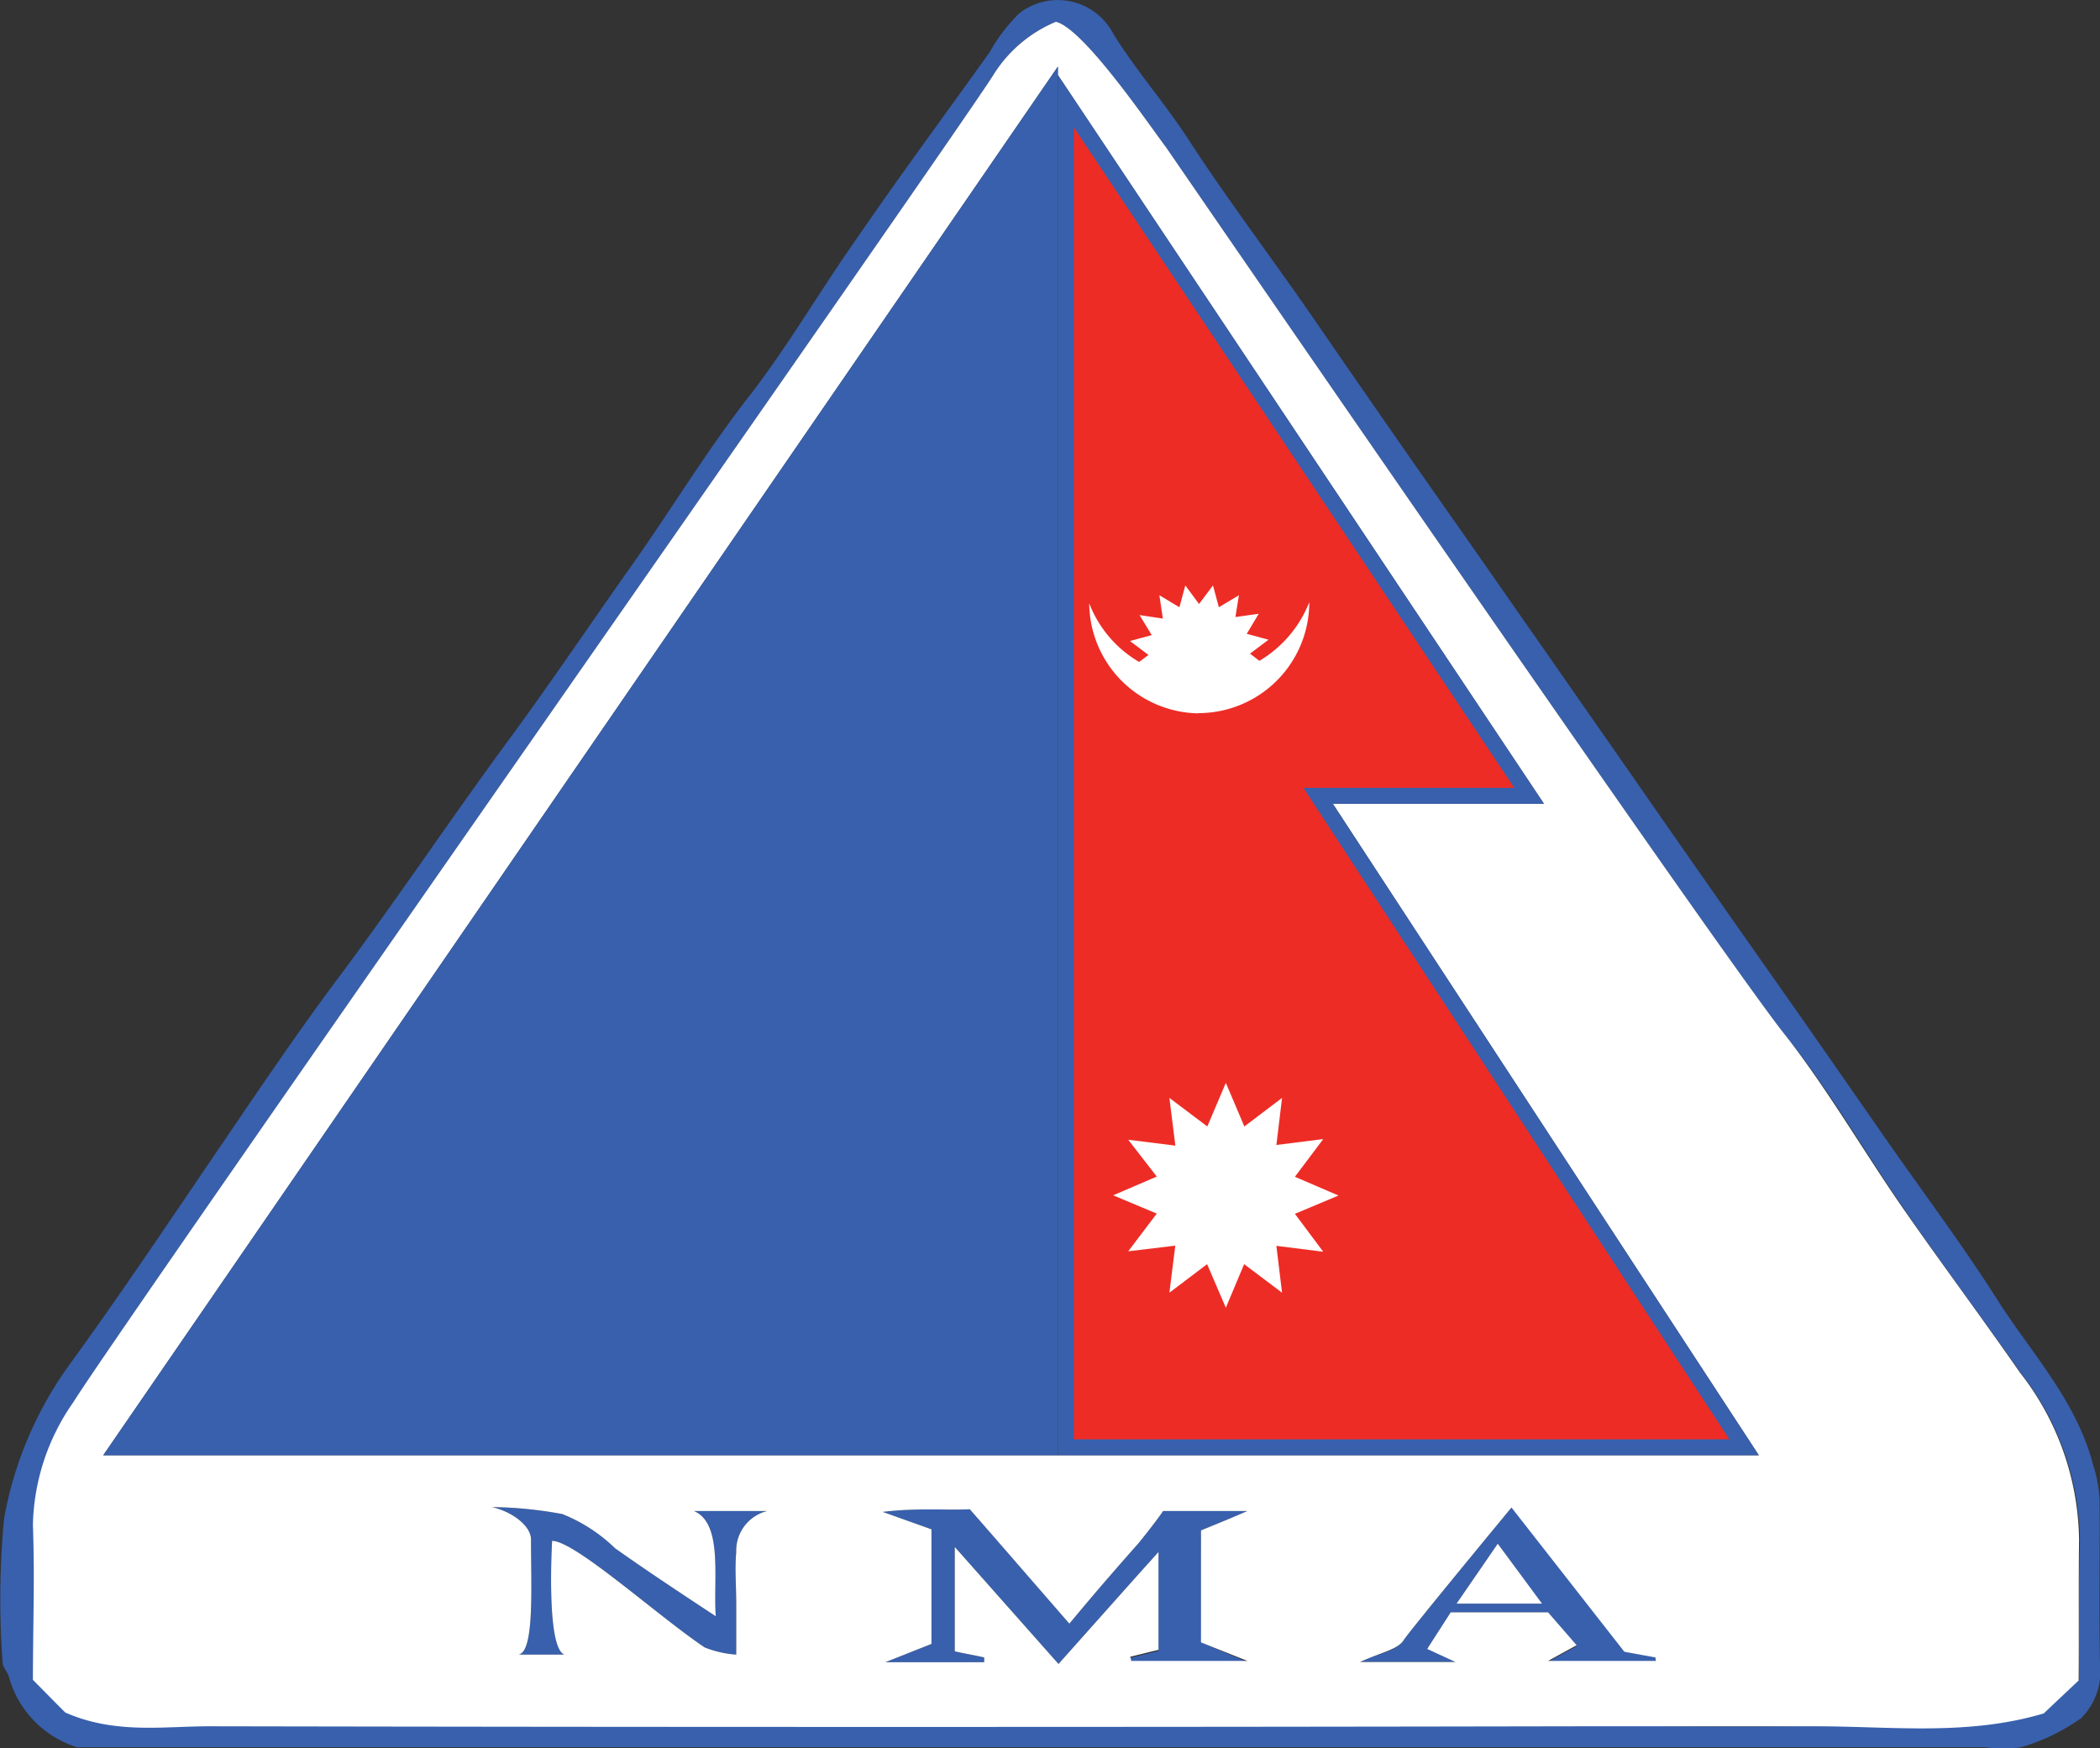 <svg xmlns="http://www.w3.org/2000/svg" viewBox="0 0 96.38 80.24"><rect x="0" y="0" width="96.38" height="80.24" fill="#333333" stroke="none"/><defs><style>.cls-1{fill:#3860ad;}.cls-2{fill:#fff;}.cls-3{fill:#ed2c26;}</style></defs><title>nma</title><g id="Layer_2" data-name="Layer 2"><g id="Layer_1-2" data-name="Layer 1"><path class="cls-1" d="M35.19,69.35a1.87,1.87,0,0,0-1.4,1.88c-.07.78,0,1.57,0,2.35v2.36a4.77,4.77,0,0,1-1.45-.33c-2.16-1.45-5.95-4.89-7-4.89,0,0-.29,4.89.56,5.22H23.79c.75-.1.58-3.16.58-5.29,0-.6-.83-1.26-1.79-1.48a18.58,18.58,0,0,1,3.23.32,7.43,7.43,0,0,1,2.42,1.57c1.41,1,2.92,2,4.62,3.12-.12-1.71.34-4.26-1-4.83Z"/><path class="cls-1" d="M55.13,75.38l2.12.9H51.92a1.33,1.33,0,0,0-.05-.19l1.3-.32V71.23l-.9,1-3.69,4.14L43.82,71v4.79c.38.09.87.17,1.35.28,0,.07,0,.15,0,.22H40.63l2.12-.84V70.19l-2.24-.8c1.59-.19,2.8-.07,4-.12,1.55,1.77,3.07,3.53,4.57,5.25,1-1.21,2-2.37,3.18-3.7,0,0,.81-1,1.12-1.47h3.87c-.92.4-1.55.65-2.13.89Z"/><path class="cls-1" d="M74.56,75.8l-5.18-6.62s-4.58,5.55-4.95,6.09-1.09.58-2,1H66.8l-1.3-.6L66.58,74h4.47l1.31,1.55-1.31.72H76a1.62,1.62,0,0,1,0-.22Zm-7.71-2.2,1.89-2.75,2,2.75Z"/><path class="cls-1" d="M96.36,68.79a6.34,6.34,0,0,0-.29-1.54c-.78-3-2.86-5.16-4.43-7.64s-3.47-5-5.24-7.55-3.67-5.28-5.51-7.89c-1.55-2.2-3.09-4.41-4.64-6.63C74.49,35,72.75,32.52,71,30c-1.51-2.15-3-4.31-4.51-6.45Q63.3,19,60.13,14.39c-1.88-2.71-3.87-5.34-5.66-8.1-1.06-1.62-2.36-3.09-3.38-4.75A2.87,2.87,0,0,0,46.77.62a8.13,8.13,0,0,0-1.36,1.79c-2,2.8-4.06,5.58-6,8.41-1.68,2.37-3.14,4.9-4.9,7.2-2,2.54-3.65,5.29-5.51,7.92s-3.57,5.17-5.41,7.69c-2.64,3.57-5.1,7.25-7.74,10.82-2.27,3-4.4,6.21-6.55,9.36-2,2.95-4,5.92-6.11,8.82a17.19,17.19,0,0,0-3,7.05A39.49,39.49,0,0,0,.12,76.3c0,.2.18.39.27.59a4.68,4.68,0,0,0,3.15,3.3H91.11a5.32,5.32,0,0,0,1.65,0,9.11,9.11,0,0,0,2.75-1.33,3,3,0,0,0,.87-2.46C96.33,73.84,96.38,71.31,96.36,68.79Zm-.94,8.32c-.54.52-1.12,1-1.6,1.51-3.5,1-7,.52-10.51.59s-7.11,0-10.66,0q-31.5,0-63,0c-2.15,0-4.35.34-6.63-.63-.38-.37-.93-.94-1.49-1.5,0-2.35.07-4.72,0-7.1a10.16,10.16,0,0,1,1.86-5.63C5.49,60.93,44,6,45.59,3.44A6.18,6.18,0,0,1,48.46,1c1.26.3,4.2,4.62,5.07,5.78C53.68,7,79.18,44.12,82,47.59c2,2.5,3.59,5.3,5.41,7.93s3.59,5,5.34,7.5a12.68,12.68,0,0,1,2.71,7.65C95.39,72.8,95.42,74.93,95.42,77.11Z"/><path class="cls-2" d="M95.42,70.67A12.68,12.68,0,0,0,92.71,63c-1.75-2.52-3.6-5-5.34-7.5S83.94,50.09,82,47.59C79.18,44.12,53.68,7,53.53,6.78,52.66,5.62,49.72,1.3,48.46,1a6.18,6.18,0,0,0-2.87,2.44C44,6,5.49,60.93,3.37,64.35A10.16,10.16,0,0,0,1.51,70c.09,2.38,0,4.75,0,7.1.56.56,1.11,1.13,1.49,1.5,2.28,1,4.48.63,6.63.63q31.5.06,63,0c3.55,0,7.11,0,10.66,0s7,.45,10.51-.59c.48-.46,1.06-1,1.6-1.51C95.42,74.93,95.39,72.8,95.42,70.67Zm-61.63.56c-.07.78,0,1.57,0,2.35v2.36a4.77,4.77,0,0,1-1.45-.33c-2.16-1.45-5.95-4.89-7-4.89,0,0-.29,4.89.56,5.22H23.79c.75-.1.58-3.16.58-5.29,0-.6-.83-1.26-1.79-1.48a18.58,18.58,0,0,1,3.23.32,7.43,7.43,0,0,1,2.42,1.57c1.41,1,2.92,2,4.62,3.12-.12-1.71.34-4.26-1-4.83h3.36A1.87,1.87,0,0,0,33.79,71.23Zm23.46,5H51.92a1.33,1.33,0,0,0-.05-.19l1.3-.32V71.23l-.9,1-3.69,4.14L43.82,71v4.79c.38.09.87.17,1.35.28,0,.07,0,.15,0,.22H40.63l2.12-.84V70.19l-2.24-.8c1.59-.19,2.8-.07,4-.12,1.55,1.77,3.07,3.53,4.57,5.25,1-1.21,2-2.37,3.18-3.7,0,0,.81-1,1.12-1.47h3.87c-.92.4-1.55.65-2.13.89v5.14Zm18.73,0H71.05l1.31-.72L71.05,74H66.58L65.5,75.68l1.3.6H62.42c.92-.43,1.72-.56,2-1s4.95-6.09,4.95-6.09l5.18,6.62,1.43.26A1.62,1.62,0,0,0,76,76.28ZM4.74,66.79,48.55,3.06v.38L70.86,36.89H61.17l19.55,29.9Z"/><polygon class="cls-2" points="70.77 73.6 66.85 73.6 68.74 70.85 70.77 73.6"/><polygon class="cls-1" points="48.55 3.06 48.55 66.79 4.74 66.79 48.55 3.06"/><polygon class="cls-3" points="48.91 66.43 48.91 4.64 70.18 36.52 60.5 36.52 80.05 66.43 48.91 66.43"/><path class="cls-1" d="M49.28,5.84,69.5,36.16H59.82l.74,1.13L79.37,66.06H49.28V5.84m-.73-2.4V66.79H80.72L61.17,36.89h9.69L48.55,3.44Z"/><path class="cls-2" d="M55,32.73a5.09,5.09,0,0,0,5.09-5.09,5.45,5.45,0,0,1-2.29,2.69L57.37,30l.85-.64-1-.27.55-.92-1.07.15.16-1-.92.55-.27-1-.64.85-.63-.85-.27,1-.92-.55.16,1.07-1.07-.16.56.92-1,.27.85.64-.43.32a5.34,5.34,0,0,1-2.29-2.69A5.09,5.09,0,0,0,55,32.74Z"/><path class="cls-2" d="M53.94,52.58l-2.16-.27L53.09,54l-2,.86,2,.84-1.31,1.73,2.16-.26-.27,2.16,1.73-1.31.86,2,.84-2,1.74,1.31-.26-2.15,2.15.27-1.3-1.74,2-.84-2-.86,1.3-1.73-2.15.27.26-2.16-1.73,1.31-.85-2-.85,2-1.74-1.31.27,2.16Z"/></g></g></svg>